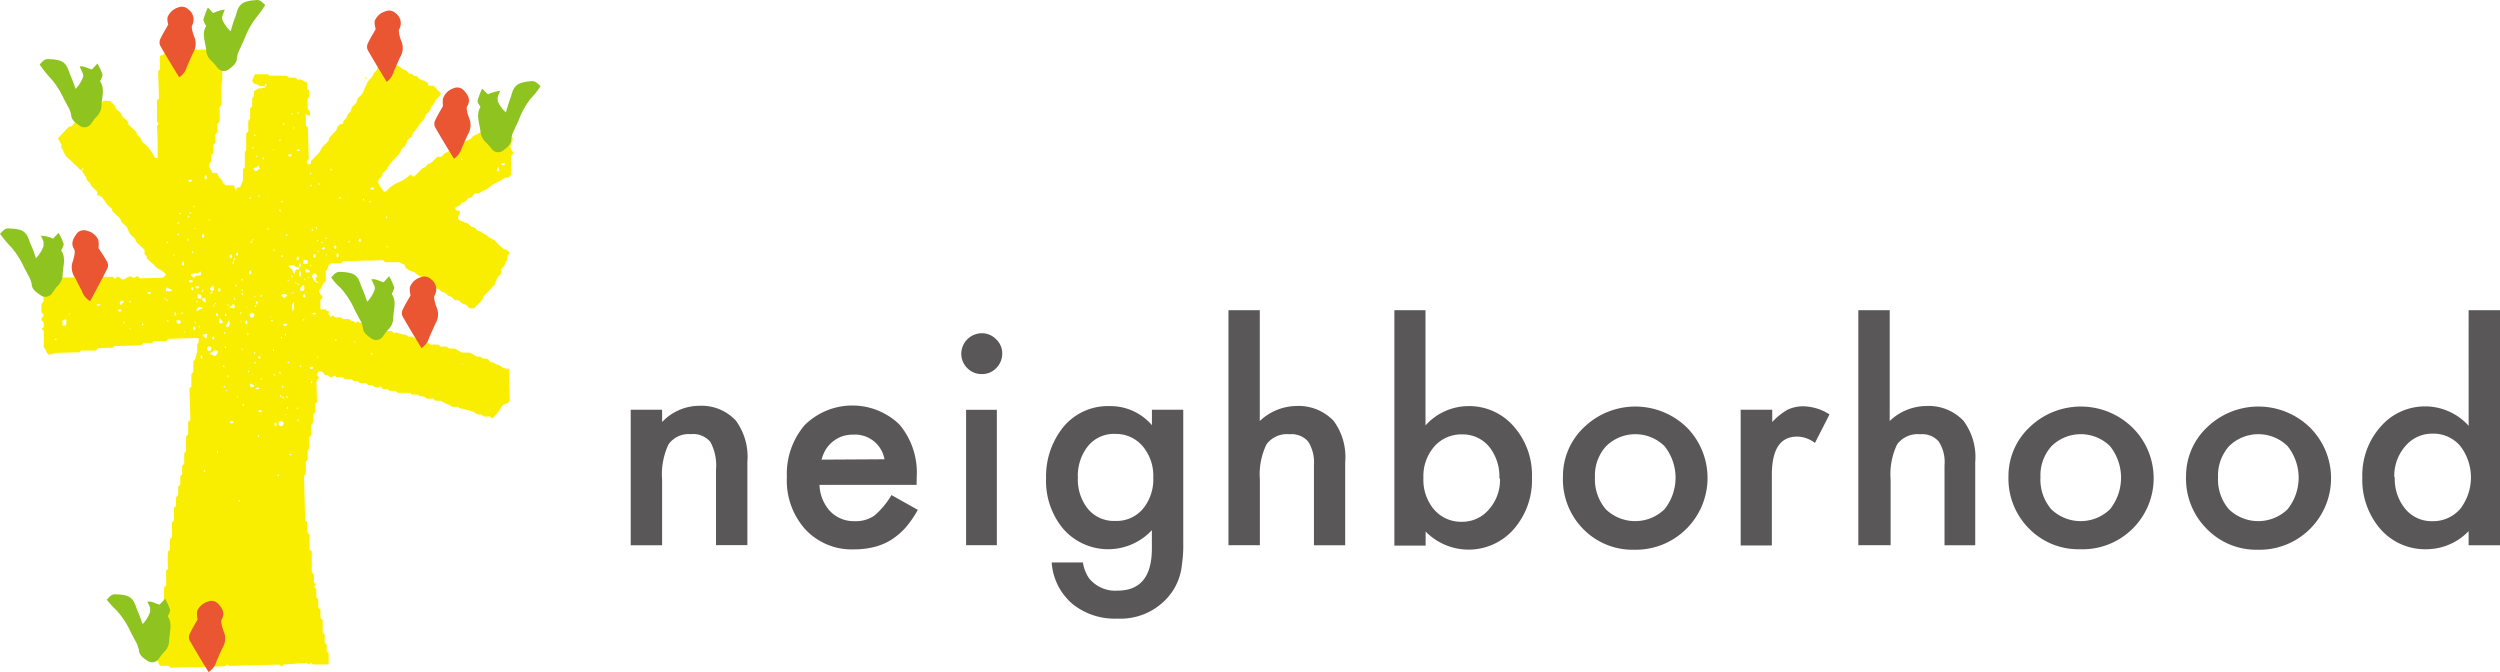 <svg xmlns="http://www.w3.org/2000/svg" width="205.943" height="55.362" viewBox="0 0 205.943 55.362"><g transform="translate(0 -0.002)"><g transform="translate(0 0.002)"><path d="M21.933,6.922c-.152-.112-.142,0-.162.132a3.042,3.042,0,0,0-.426,0,.629.629,0,0,0-.355-.182.4.4,0,0,1-.264-.3l.233-.507h1.064l.152.132a13.066,13.066,0,0,1,1.409,0l.152.142h.547l.213.182c.294-.122.487.162.75.213v.517l.182.172v.517l-.132.122v.852l.172.193c0,.142.071.3-.081.406l-.182-.162s-.061.051-.061.071v.77a.446.446,0,0,0,.051.152l.122.122.071,2.575-.172.2.061.233h.253l.051-.253c.182-.182.345-.4.537-.558s.274-.476.456-.679.487-.335.487-.669c.193-.2.4-.406.578-.629.051-.051.051-.152.091-.213s.162-.294.355-.314.142-.061.132-.081c0-.274.314-.355.335-.558s.314-.335.335-.547.2-.345.345-.466.122-.446.324-.588a1.105,1.105,0,0,0,.375-.537c.071-.223.223-.426.294-.679l.476-.558c0-.294.4-.335.324-.639.2-.162.152-.487.4-.608h.385l.152.142h.335c.172.091.253.294.466.345s.3.274.476.3.3.243.466.345c.233-.1.3.264.537.162.162.112.233.3.466.345a1.551,1.551,0,0,1,.466.233l.081.243h.426a5.982,5.982,0,0,0,.436.466.284.284,0,0,1,.132.294c-.162.182-.406.355-.476.578s-.284.294-.314.466a.73.73,0,0,1-.314.476c-.162.142-.182.345-.284.5s-.345.324-.416.517a1.986,1.986,0,0,1-.416.517c-.142.162-.061.324-.223.436s-.314.233-.335.375a.8.8,0,0,1-.314.476c-.193.142-.182.4-.345.547s-.345.4-.537.558a4.988,4.988,0,0,0-.466.679c-.172.213-.335.253-.355.456s-.345.3-.345.547.243.476.375.71c0,.061.1.1.122.132.193,0,.243-.122.314-.2a2.332,2.332,0,0,1,.73-.517,3.346,3.346,0,0,0,1.105-.689l.3.172.75-.74c.3,0,.324-.406.618-.365l.558-.537h.324c.162-.152.284-.365.537-.385.081-.172.294-.112.416-.243s.142-.264.314-.264.233-.253.436-.193c.213-.264.618-.233.811-.507s.426-.162.537-.375c.2.071.264-.162.436-.2a1.014,1.014,0,0,0,.375-.314,2.383,2.383,0,0,1,.608-.385l.3-.172h.649l.446.416v.679l-.152.182.162.182c.071.375-.345.679-.091,1.014l.162.274-.193.223v1.551l-.223.233a.65.65,0,0,0-.4.081,6.4,6.4,0,0,1-.77.426c-.2.112-.345.264-.527.385s-.436.2-.629.335-.274.051-.416.081-.213.324-.436.355-.243.243-.385.314-.274.061-.345.2-.264.172-.406.253,0,.2.061.294h.172c.3.233-.172.375-.051.639s.406.172.568.365c.3-.051.375.324.639.345s.324.4.629.345c.172.193.436.264.6.426s.456.193.629.4.375.355.558.537.507.1.578.476l-.172.264a.587.587,0,0,1-.162.5c0,.284-.253.355-.335.588v.3a1.693,1.693,0,0,0-.517.9l-.9.943c-.132.456-.547.689-.8,1.014h-.355c-.172-.1-.243-.294-.476-.345s-.314-.213-.436-.314h-.294c-.172-.091-.253-.294-.466-.345s-.253-.213-.406-.284-.274-.051-.355-.182-.314-.132-.416-.233c-.324-.365-.811-.507-1.115-.882a1.206,1.206,0,0,1-.547-.345c-.071-.071-.2-.071-.294-.122s-.537-.162-.558-.517c0,0-.091-.051-.142-.071l-.335-.162H31.686l-.182-.162-3.264.081-.193.182h-.831c-.284.132-.213.466-.426.629v.862c-.284.132-.284.456-.476.659s0,.223,0,.324.253.182.193.365l-.162.182v.7l.061.061h.406v.071l.294.132-.112.112.182.335.182-.152.223.162h.476l.152.142h.507c.142.193.416.142.547.324l.182-.162c.122.284.436.051.6.243s.476-.061.588.233h.517l.193.172h.335l.2.172H32.2l.213.172c.284-.112.527.122.791.112s.324.223.537.182.4.152.588.223a1.338,1.338,0,0,0,.3.1,1.886,1.886,0,0,1,.8.335h.649l.162.162h.5l.223.162h.446l.608.335h.588a1.6,1.6,0,0,1,.476.243c.162.172.406,0,.537.162s.335,0,.527.142.152.253.345.253.253.182.446.193.314.193.487.264a1.724,1.724,0,0,0,.456.081l.071,2.616c-.081.081-.152.233-.233.243a.6.6,0,0,0-.517.4,3.609,3.609,0,0,1-.7.831l-.193-.162h-.507l-.193-.172a.639.639,0,0,1-.476-.1.923.923,0,0,0-.426-.2,2.21,2.21,0,0,1-.537-.162c-.162,0-.345,0-.446-.162h-.507c-.284-.233-.649-.274-.943-.507H35.8L35.65,32.8c-.193-.081-.446.112-.629-.091s-.476,0-.588-.223c-.193-.061-.4,0-.6-.061l-.1-.112H32.72l-.2-.172H32.01c-.122-.274-.436,0-.6-.233s-.193-.071-.3-.081-.284.061-.4-.081-.335,0-.466-.112a.5.5,0,0,1-.132-.122h-.507l-.193-.172H29.08l-.2-.172H28.34c-.182-.284-.476-.081-.71-.172l-.122-.112-.243.142c-.2.061-.253-.264-.466-.152-.162-.1-.233-.335-.466-.335s-.2.182-.3.264l.2.253-.213.314.051,1.683-.162.172v.689l-.172.182v.689l-.152.162V35.8l-.071.091-.091.091v.862l-.122.3v.679l-.152.162v1.014l-.152.162.1,3.65.142.132c.051.3,0,.618.061.9l.152.142v1.2l.061.061.122.122v1.713l.182.193v.659l.162.182-.142.152.172.213v.669l.162.152v.679l.182.193v.669l.182.193v1.014l.162.152V52.9l.172.162V53.6l.162.152v.841l-.061.091H25.735l-.182-.132-.142.152-.193-.152-1.886.142-.172.172-.193-.172-4.116.112-.182-.112-.162.142-4.491.122-.172-.162h-.71l-.406-.781.162-.162v-.689l.142-.152V52.4a.487.487,0,0,1,0-.142l.112-.132V50.941l.172-.213V49.714l.152-.162V48.346l.172-.182V46.957l.152-.152a11.031,11.031,0,0,1,0-1.419l.152-.152v-.852l.172-.193V43l.172-.213V41.776l.162-.162v-.689l.182-.193v-.689l.172-.182v-.689l.152-.152v-.689l.172-.193v-.852l.152-.162V35.916l.172-.182V34.72l.182-.182-.071-2.585.152-.162V30.776l.071-.091.091-.091v-.862l.162-.193a1.89,1.89,0,0,1,.142-.547,1.693,1.693,0,0,0,0-.639.6.6,0,0,0,.122-.558h-.061l-2.393.061-.2.182H12.636l-.152.162h-.669l-.243.2-2.2.061-.142.142a9.448,9.448,0,0,0-1.217.051l-.162.172H6.645l-.152.142-1.876.051-.608.162c-.264-.132-.233-.446-.446-.608V27.228l-.182-.213c.274-.081.152-.284.172-.436s-.243-.182-.182-.365.233-.182.162-.355l-.172-.182V25l.172-.2v-.649c.071-.091.142-.152.152-.233s0-.233,0-.335A3.589,3.589,0,0,1,3.907,23a.679.679,0,0,0,.568-.193H5.986l.142-.152,1.754-.051.152.152H9.25l.162.162c.264-.223.264-.223.537,0s.537-.324.852-.172l.152.112.314-.172.223.193,1.9-.051.233-.274a1.815,1.815,0,0,0-.487-.4c-.264-.091-.4-.3-.588-.466s-.345-.3-.507-.456c.061-.193-.112-.253-.182-.375v-.324l-.629-.6c-.112-.112-.091-.3-.253-.416a1.318,1.318,0,0,1-.345-.365,1.9,1.9,0,0,1-.193-.436,1.074,1.074,0,0,0-.1-.122c-.132-.182-.375-.253-.436-.507s-.3-.314-.446-.5-.294-.193-.264-.406c-.172-.182-.426-.335-.517-.547a2.331,2.331,0,0,0-.456-.537l-.253-.071v-.274l-.537-.537c0-.3-.4-.324-.355-.629A5.343,5.343,0,0,1,6.7,14l.162-.132c-.152-.112-.132,0-.162.132-.2-.061-.3-.253-.446-.375s-.5-.476-.76-.71-.294-.568-.507-.821v-.051l.041-.162-.3-.537.892-.953c.253,0,.355-.182.466-.324s.416-.172.527-.375.345-.152.476-.314S7.365,9.1,7.5,8.96c.284,0,.3-.335.537-.355s.294-.253.446-.355H9l.426.4c0,.385.476.446.537.74s.568.4.558.8l.679.649c0,.3.314.355.385.608s.4.4.558.629a4.055,4.055,0,0,1,.578.882h.223v-.081c0-.862,0-1.723-.071-2.555l.162-.2-.152-.132V8.23l.162-.172-.061-2.24.152-.193a4.188,4.188,0,0,1,0-.507,1.582,1.582,0,0,1,0-.578l.233-.071.3-.324L17.462,4h.061l.122-.122a1.845,1.845,0,0,1,.335,0c.142,0,.284-.061.365,0l.233.223v.73l-.142.142V5.31l-.172.2v1.2l-.061.172V8.595l-.152.162v1.2l-.182.193v.689l-.172.182v.689l-.182.182v.689l-.152.162v.507l-.162.182v.284l.264.476h.345c.142.132.132.365.314.476s.132.436.466.547h.629l.182.476c0-.406.253-.264.355-.365l.213-.527v-.912l.152-.162V12.508l.112-.193V10.947l.172-.193V9.9l.152-.162V8.878l.172-.182V8.007l.152-.162V7.459l.365-.233a1.394,1.394,0,0,0,.5-.061c.162-.061,0-.091.051-.112Zm1.338,25.872c.112-.162,0-.142-.152-.172a.2.2,0,0,0-.061-.142c-.112.162,0,.142.162.172C23.18,32.7,23.271,32.743,23.271,32.794Zm-5.495-7.857c-.152-.112-.132,0-.172.152s-.081,0-.132.061c.152.112.142,0,.172-.162.03.03.081-.01.122-.051Zm-4.055-.152c.112-.152,0-.142-.152-.172s0-.091-.061-.132c-.112.152,0,.132.152.172a.443.443,0,0,0,.091.132Zm10.807-1.328c.112-.152,0-.132-.152-.172s0-.081-.061-.132c-.112.152,0,.142.162.172a.235.235,0,0,0,.081.132Zm-3.66-3.771c-.152-.112-.142,0-.172.152a.173.173,0,0,0-.132.061c.152.112.132,0,.172-.152s.112-.02.162-.061Zm-1.754,2.028c.182-.071.061-.223.091-.335a.406.406,0,0,0,.152-.1c-.152-.112-.132,0-.172.152s-.122.061-.041.284Zm2.028,3.041c-.182.071-.061.223-.091.335a.406.406,0,0,0-.152.1c.152.122.132,0,.172-.152s.172-.03.081-.253Zm-4.258.1v-.324h-.345v-.274l-.3-.081v.355h.345c.02.182.142.264.314.355Zm.649-1.348c-.162,0-.193.142-.294.213.061.081.112.172.172.264s.051,0,.081,0a.385.385,0,0,0-.243.1c.162.112.142,0,.172-.152.233-.061.152-.223.122-.4Zm8.567-.243c.122-.152,0-.132-.152-.172a.3.3,0,0,0,0-.233l.172-.182-.264-.243-.223.223a1.46,1.46,0,0,0,.324.537A.219.219,0,0,1,26.1,23.264Zm-1.764-1.308-.193-.172a.893.893,0,0,0-.436.081,2.656,2.656,0,0,1,.294.284,2.413,2.413,0,0,1,.2.375l.081-.274c0-.172.365,0,.324-.274.172-.112.172-.112.091-.335-.182.071-.061.223-.091.335Zm-6.438,7.1v-.2c-.071,0-.152-.071-.213-.051a3.112,3.112,0,0,0-.466.274l.446.2Zm-1.815-6.407h.345a.2.2,0,0,0,0-.345l-.172.172a1.777,1.777,0,0,0-.568.061c0,.152.162.193.243.3ZM5.154,26.306c-.122.132,0,.284-.071.456h.274c.132-.152,0-.3.091-.507ZM21.243,13.572c-.1.162-.264.182-.406.243,0,.142.162.193.2.243l.314-.213ZM24.69,23.71v.2h.264a.446.446,0,0,0,0-.487c-.172.1-.223.233-.314.314Zm.6-2.028V21.4l-.314-.051-.061.345ZM14.147,23.842,13.8,23.68c-.162-.071-.162-.071-.182.223C13.843,23.933,14,23.994,14.147,23.842Zm9.479.436a.375.375,0,0,0-.527,0l.264.233Zm.568.517c-.213.233-.213.233-.132.811C24.285,25.292,24.112,25.109,24.194,24.8ZM16.7,25.3l-.375-.071a1.481,1.481,0,0,0-.162.193l-.061.112h.152Zm1.825,1.561H18.8a.476.476,0,0,0,0-.517Zm-1.2,1.977.051-.3-.264-.051a.213.213,0,0,0,0,.355Zm3.264,2.7a.182.182,0,0,0,0,.253c.091.091.193.081.345-.061Zm-3.974-4,.335.324.071-.416ZM18,26.519a.213.213,0,0,0,.314,0c0-.152-.182-.172-.253-.426Zm1.217-1.176c.122-.122.112-.223,0-.314s-.172.182-.426.243Zm-9.074-.507c0-.162-.142-.091-.233-.1a.213.213,0,0,0,0,.345ZM24.67,22.757c.112-.142.122-.142,0-.547A.548.548,0,0,0,24.67,22.757Zm.558-.639s-.112,0-.112.051,0,.172.061.213.142,0,.223,0,0,0,.081-.081a2.383,2.383,0,0,0-.253-.182ZM23.271,34.963a.213.213,0,1,0-.172.088A.213.213,0,0,0,23.271,34.963Zm-.608-.243a.2.2,0,0,0,0,.345.213.213,0,0,0-.051-.345Zm-3.447,0a.213.213,0,0,0-.345,0,.2.2,0,0,0,.345,0Zm2.028-.943v.061c.061.081.243.081.274,0s-.081-.081-.122-.112Zm-.253-1.855a.213.213,0,0,0,.345,0,.2.2,0,0,0-.264,0Zm4.461-1.642c.071.081.243.081.284,0a.061.061,0,0,0,0-.061.193.193,0,0,0-.284,0s.071.051.081.061Zm-4.116-.72h0c.091-.061.081-.243,0-.274s-.081.081-.122.112.172.112.2.162Zm-4.8,0a.213.213,0,0,0,0-.345.2.2,0,0,0,.081.324Zm1.014-1.612c.091,0,.081-.213,0-.274h-.061a.811.811,0,0,0-.061.172.766.766,0,0,0,.2.081Zm-1.571-.811a.182.182,0,0,0,0-.284h-.051a.182.182,0,0,0,0,.284Zm7.583-.456c0-.091-.213-.091-.274,0a.061.061,0,0,0,0,.061l.172.061s.193-.112.182-.142Zm-3.315,0a.213.213,0,0,0,0-.345.2.2,0,0,0,.081.355Zm-5.464-.253a.061.061,0,0,0,0-.061.193.193,0,0,0-.284,0v.051a.183.183,0,1,0,.365.02Zm10.858-.669a.2.2,0,0,0,.345,0,.2.2,0,0,0-.264.01Zm-7.857.264h.061a.182.182,0,0,0,0-.274h-.061a.193.193,0,0,0,.081.284Zm.75,0c.091,0,.081-.213,0-.274h0l-.071.172s.122.1.152.091Zm2.119-.284a.192.192,0,1,0,.081-.01ZM14.38,26a.213.213,0,0,0,0-.345.2.2,0,0,0,.081.335Zm-4.714-.446a.193.193,0,0,0,.284,0v-.061a.193.193,0,0,0-.284,0,.132.132,0,0,0,.081.051Zm-1.774-.507a.213.213,0,0,0,.345,0,.213.213,0,0,0-.264-.01Zm17.143-.578c.091,0,.081-.213,0-.274h-.061l-.071.172a.839.839,0,0,0,.213.091Zm-12.916-.426v.061c0,.061.243.071.274,0s-.081-.081-.122-.122ZM18,23.964h.051a.182.182,0,0,0,0-.284h-.061a.193.193,0,0,0,0,.284Zm-2.24-.1h.061c.081-.071.081-.253,0-.274s-.081.081-.112.112Zm.314-.213a.193.193,0,0,0,.284,0,.071.071,0,0,0,0-.061.193.193,0,0,0-.284,0s-.02.051-.01.061Zm-.568-.527a.213.213,0,0,0,.345,0,.2.2,0,0,0-.355,0Zm8.861-10.767h0s.243.081.274,0-.081-.081-.112-.122Zm-3.8,10.2a.213.213,0,0,0,0-.345.2.2,0,0,0,0,.345Zm3.092-9.814a.2.2,0,0,0,.345,0,.213.213,0,0,0-.345,0ZM15.029,21.5a.213.213,0,0,0,0,.345.213.213,0,0,0,0-.345Zm9.449-.436a.213.213,0,0,0,0,.345.2.2,0,0,0,0-.345Zm1.409.1a.182.182,0,0,0,0-.284h-.051a.182.182,0,0,0,0,.284Zm1.865,0a.2.2,0,0,0,0-.345.213.213,0,0,0,0,.335Zm-8.78.071a.2.2,0,0,0,0-.345.213.213,0,0,0,0,.345Zm.537-.223c.091,0,.091-.213,0-.274h-.061a.275.275,0,0,1-.061.162c-.061.071.091.1.122.091Zm7.239-.618c0-.091-.213-.081-.274,0s0,.051,0,.051l.162.071s.122-.112.112-.142Zm.791.061h.051c.091-.071.081-.253,0-.274s-.081.071-.122.112a.8.8,0,0,0,.071.142Zm2.028-.568h.051c.051,0,.081-.243,0-.274s-.081.081-.122.122.061.091.091.132Zm-12.885-.679a.213.213,0,0,0,0,.345.2.2,0,0,0,0-.345ZM41.266,13.5a.193.193,0,0,0,.284,0s0,0,0-.061a.193.193,0,0,0-.284,0S41.256,13.491,41.266,13.5Zm-.284.233a.2.2,0,0,0,0,.345.213.213,0,0,0,0-.345Zm-24.088.649a.213.213,0,0,0,0,.345.2.2,0,0,0,0-.345Zm13.859,1.125a.061.061,0,0,0,0-.061.193.193,0,0,0-.284,0s0,0,0,.061a.193.193,0,0,0,.284,0Zm-14.994-.689c0-.091-.223-.081-.284,0s0,.051,0,.051l.172.071s.122-.091.112-.122Zm10.452.172s-.061.051,0,.061a.375.375,0,0,0,0,.112l.1-.01Zm-.689.193v.122h.061l.061-.112Zm-4.278.923.061.061c.061.061,0-.081,0-.122s0,0-.061-.051A.375.375,0,0,0,21.243,16.107Zm4.309-1.784a.375.375,0,0,0,.051-.112l-.051-.061-.061.122Zm-4.907,1.946s0-.061-.051-.061l-.122.061.071.061Zm7.228,0A.314.314,0,0,0,28,16.32l.051-.051-.112-.1Zm2.028.2s.061,0,.051-.051a.375.375,0,0,0-.051-.112l-.061.061Zm-6.792.1.112.051.061-.051-.112-.061Zm7.4,0a.053.053,0,0,0-.061-.051.608.608,0,0,0-.112.061l.061.061ZM15.921,17v.061a.314.314,0,0,0,.051-.122l-.051-.051a.375.375,0,0,0-.041.051Zm7.1.213s-.061,0-.051.051a.619.619,0,0,0,.051.122l.061-.061Zm-7.309.284a.049.049,0,0,0-.061-.051l-.112.051.061.061Zm-.912.081.051-.061-.112-.051-.061.061Zm12.379-3.64.061.061a.618.618,0,0,0,.051-.122h-.061s-.061-.041-.071,0ZM15.434,17.7v.061a.608.608,0,0,0,.061.112l.061-.061Zm1.764.436.061-.061-.071-.051-.051.061Zm14.6-.365s-.061.051-.061.061a.608.608,0,0,0,.061.112l.061-.061Zm-17.235.558.051.051a.679.679,0,0,0,.122-.061l-.071-.061Zm1.389.476h.172l-.112-.061Zm10.067,0s.061-.051.051-.061a.375.375,0,0,0-.051-.112l-.061.061Zm-3.954.1v-.061A.608.608,0,0,0,22,18.733l-.061.061Zm3.619.081.051-.061a.4.4,0,0,0-.061-.112l-.061.061ZM14.7,19.209h-.122v.061l.112.051Zm8.871.193a.053.053,0,0,0,.051-.061.608.608,0,0,0-.061-.112l-.051.061Zm-8.11.385a.05.05,0,0,0,.051-.051.4.4,0,0,0-.061-.112l-.051.061Zm11.263-.213.122.051.051-.061-.112-.051Zm-13.068.355.112.051.061-.061-.112-.051Zm24.331-6.772a.06.06,0,0,0,.061-.061.608.608,0,0,0-.061-.112l-.061.061ZM26.13,19.848a.618.618,0,0,0,.051-.122l-.061-.051-.051.112Zm2.585.1a.156.156,0,0,1,.051-.112c.051-.041,0,0-.061-.061l-.061.112Zm-2.24.061a.619.619,0,0,0,.051-.122l-.051-.051-.061.112Zm5.434.284-.081-.071-.051.051.112.061Zm-9.378.335a.375.375,0,0,0,.051-.112l-.051-.051-.061.112Zm-6.7.182a1.186,1.186,0,0,0,.051-.112l-.061-.061-.061.122Zm10.32-.1a.619.619,0,0,0,.051-.122H26.15l-.061.112Zm-11.872.314a.223.223,0,0,0,.051-.112h-.051l-.061.112Zm7.36-7.938a.049.049,0,0,0,.051-.061.547.547,0,0,0-.051-.112l-.061.061Zm5.211,7.948a.619.619,0,0,0,.051-.122H26.84v.112Zm-3.609.1v-.122c0-.041,0,0-.061-.051l-.061.112Zm-2.119-8.212v-.061a.608.608,0,0,0-.061-.112l-.051.061Zm19.952-.537v-.061a.548.548,0,0,0,0-.112l-.061.061ZM25.451,21.814l.112.051.061-.051-.112-.061Zm-2.93-9.469a.619.619,0,0,0,0-.122h0l-.061.112Zm1.49,10.28-.061.061a.4.4,0,0,0,.061.112l.061-.061ZM20.8,12.214a.548.548,0,0,0,.051-.112l-.051-.061-.061.071ZM25.39,22.767h-.051a.618.618,0,0,0,.051.122l.061-.071Zm-5.5.142s-.061.051-.051.061a.375.375,0,0,0,.051.112l.061-.061Zm5.16,0h-.051a.68.68,0,0,0,.061.122l.061-.071Zm-1.338.172.051-.051c.051-.051-.071,0-.112,0h-.061Zm-4.329.324a.05.05,0,0,0-.051.051.679.679,0,0,0,.061.122l.061-.071Zm.618.406h-.061a.608.608,0,0,0-.112.061l.061.061Zm-3.356.182a.618.618,0,0,0,.051-.122l-.051-.051-.061.112Zm7.431.112.061-.061h-.122l-.051.061Zm-4.157.142a.06.06,0,0,0,.061-.061.608.608,0,0,0-.061-.112l-.061.061Zm3.1-12.652a.375.375,0,0,0,.051-.112l-.051-.061-.061.112Zm-1.46,12.733a.053.053,0,0,0-.061-.051.608.608,0,0,0-.112.061l.061.061Zm-.6.1h.051a.679.679,0,0,0-.061-.122l-.061.071Zm-1.744.162.051.061a.314.314,0,0,0,.051-.122l-.051-.051a.547.547,0,0,0-.051.112Zm-8.546.294a.049.049,0,0,0,.051-.061.547.547,0,0,0-.051-.112l-.061.061Zm5.515,0a.053.053,0,0,0,.051-.061.609.609,0,0,0-.061-.112l-.061.061Zm2.535.223.051.051a.547.547,0,0,0,0-.112v-.061a.314.314,0,0,0-.081.142Zm1.511.182v.051a.436.436,0,0,0,.051-.122H20.23a.314.314,0,0,0,0,.071Zm-14.568.446s-.061,0,0,.061a.548.548,0,0,0,0,.112l.061-.061Zm9.378,0-.051-.051-.122.061.071.061Zm5.9-14.558a.049.049,0,0,0,.051-.061.547.547,0,0,0-.051-.112l-.061.061Zm-1.146,14.66a.156.156,0,0,1,.051-.112c.051-.041,0,0-.061-.061l-.061.112Zm2.413.284A.619.619,0,0,0,22.257,26v-.051l-.061.112Zm-8.425.182s-.061.051-.051.061a.375.375,0,0,0,.051.112l.061-.061Zm-3.528.182h-.061a.608.608,0,0,0-.112.061l.061.061Zm14.629-.182.112.051.061-.051-.112-.061Zm-2.626.071.122.051.051-.051-.071-.071ZM24.1,10.521l.051.051a.548.548,0,0,0,.051-.112l-.051-.061a.618.618,0,0,0-.01.122ZM19.8,26.356s-.061.051,0,.061a.547.547,0,0,0,0,.112l.061-.061Zm-3.781.1s-.061.051,0,.061a.375.375,0,0,0,0,.112l.061-.061Zm-4.3.122a.06.06,0,0,0-.061.061c0,.061,0,.071.061.112l.061-.061Zm4.653.385a.548.548,0,0,0,.051-.112l-.051-.061-.061.112Zm7.036-16.8s-.051-.061-.061-.051l-.112.051.061.061Zm-12.764,16.9v.051a.375.375,0,0,0,.051-.112l-.051-.061a.314.314,0,0,0,0,.122Zm4.511.253v.051a.375.375,0,0,0,.051-.112l-.051-.061A.314.314,0,0,0,15.161,27.319Zm3.275.081.051.061a.618.618,0,0,0,.02-.142h-.051a.05.05,0,0,0-.051.051Zm1.946,0a.223.223,0,0,0-.051.112l.051.061.061-.112Zm-15.917.517.061.051a.4.4,0,0,0,.112-.061l-.061-.061ZM23.433,27.6h.051a.547.547,0,0,0,.051-.112l-.051-.061a.314.314,0,0,0-.081.152Zm-.294.233a.06.06,0,0,0,.061-.061.608.608,0,0,0-.061-.112l-.061.061Zm4.491.223a.156.156,0,0,1,.051-.112c.051-.041,0,0-.061-.061L27.559,28Zm1.551.132a.189.189,0,0,1,.051-.122h-.061l-.051.112Zm-10.665.284s-.061.051-.051.061a.375.375,0,0,0,.051.112l.061-.061Zm1.379.314a.314.314,0,0,0,.051-.122H19.9l-.061.112Zm2.585-.071a.049.049,0,0,0-.051.061.548.548,0,0,0,.051.112l.061-.061Zm-1.541.213a.049.049,0,0,0-.051.061.548.548,0,0,0,.051.112L21,29.043Zm-4.816.132a.06.06,0,0,0-.061.061.608.608,0,0,0,.061.112l.061-.061Zm14.457-.051s-.061.051-.051.061a.548.548,0,0,0,.051.112l.061-.061Zm-4.471.294a.053.053,0,0,0-.051.061.608.608,0,0,0,.061.112v-.061Zm-2.311.5a.286.286,0,0,0-.112-.051c-.041,0,0,0-.061.051l.112.061Zm-2.92.081h.112l.061-.061-.112-.061Zm-2.494.324a.06.06,0,0,0,.061-.061.4.4,0,0,0-.061-.112l-.061.061Zm6.377,0v-.061a.4.4,0,0,0-.061-.112l-.061.061Zm13.271-.223.061-.061a.568.568,0,0,0-.122,0h0ZM23.991,9.375a.618.618,0,0,0,.051-.122h-.051l-.061.112ZM20.382,30.594l.051.051a.314.314,0,0,0,.051-.122l-.051-.051A.618.618,0,0,0,20.382,30.594Zm2.636.152a.049.049,0,0,0,.051-.061.547.547,0,0,0-.051-.112l-.061.061Zm-.517,0v.061a.4.4,0,0,0,.061.112l.061-.061Zm-3.781.112a.05.05,0,0,0-.051.051.679.679,0,0,0,.061.122l.051-.071Zm2.676.355h.061a.4.4,0,0,0,.112-.061l-.061-.051Zm4.228.142a.049.049,0,0,0-.051.061.548.548,0,0,0,.051.112l.061-.061Zm-1.115-22a.619.619,0,0,0,.051-.122l-.051-.051-.061.112ZM18.425,31.719a.314.314,0,0,0-.051.122l.051.051.061-.112Zm4.765.162h.061a1.188,1.188,0,0,0,.051-.112l-.061-.061a.619.619,0,0,0-.071.182Zm-4.5.264a.053.053,0,0,0-.061-.051.608.608,0,0,0-.112.061h.061Zm.791.406a.314.314,0,0,0,0,.122v.051l.061-.112Zm4.055.182H23.6a.375.375,0,0,0,.051-.112l-.061-.061a.618.618,0,0,0-.051.182ZM20,33.4a.053.053,0,0,0,.051-.061.608.608,0,0,0-.061-.112l-.061.061Zm4.562.132H24.5a.608.608,0,0,0-.112.061l.061.051Zm-.943.112a.548.548,0,0,0,.051-.112l-.051-.061-.061.112Zm-.071.436h-.122l.112.061Zm.963.578a.053.053,0,0,0,.051-.061.4.4,0,0,0-.061-.112l-.061.061Zm-3.264,1.3A.06.06,0,0,0,21.3,35.9a.608.608,0,0,0-.061-.112l-.061.061Zm-3.386,1.3a.049.049,0,0,0,.051-.061.547.547,0,0,0-.051-.112l-.061.061Zm6.083.091h-.112l-.061.061.112.051Zm-7.1,1.49v-.122c0-.041,0,0-.061-.051l-.061.112Zm6.032.345.051-.051a.68.68,0,0,0-.061-.122l-.051.071Zm-3.133,2.028a.05.05,0,0,0-.051-.051l-.122.051.071.061Z" transform="translate(0.046 0.051)" fill="#faee00"/><path d="M29.68,6.311l.071.112a.053.053,0,0,0,.051-.061.608.608,0,0,0-.061-.112Z" transform="translate(0.41 0.085)" fill="#faee00"/><path d="M21.619.416C21.366.193,21.2-.071,20.8.02a3.041,3.041,0,0,0-.882.162c-.608.294-.608.831-.791,1.288s-.223.7-.355,1.105a2.95,2.95,0,0,1-.679-.933.568.568,0,0,1,0-.335c.051-.162.132-.324.2-.517a3.063,3.063,0,0,0-.963.294L16.9.618a5.991,5.991,0,0,0-.375,1.014,1.542,1.542,0,0,0,.233.507c-.4.649-.051,1.338,0,2.028a1.277,1.277,0,0,0,.487.9,5.445,5.445,0,0,1,.446.517.649.649,0,0,0,.963.1c.314-.243.639-.476.639-.933a2.139,2.139,0,0,1,.253-.74c.112-.274.253-.537.365-.811A6.63,6.63,0,0,1,20.92,1.4a9.975,9.975,0,0,0,.7-.983Z" transform="translate(0.228 -0.002)" fill="#8fc31f"/><path d="M26.91,22.546c.243-.233.4-.507.811-.446a3.416,3.416,0,0,1,.882.122c.629.253.659.791.862,1.247s.264.679.416,1.085A2.8,2.8,0,0,0,30.5,23.54a.507.507,0,0,0-.051-.335,5.3,5.3,0,0,0-.233-.5c.385-.061.659.162,1.014.243l.456-.5a6.083,6.083,0,0,1,.426.943,1.917,1.917,0,0,1-.213.517c.436.618.132,1.338.122,2.028a1.308,1.308,0,0,1-.436.933,5.544,5.544,0,0,0-.416.547.669.669,0,0,1-.963.152c-.324-.233-.659-.446-.689-.9a2.028,2.028,0,0,0-.294-.73c-.122-.264-.284-.517-.406-.781a6.539,6.539,0,0,0-1.146-1.754A4.414,4.414,0,0,1,26.91,22.546Z" transform="translate(0.371 0.303)" fill="#8fc31f"/><path d="M3.22,5.246c.243-.223.385-.5.8-.436a3.356,3.356,0,0,1,.882.122c.639.253.659.791.872,1.247A11.382,11.382,0,0,1,6.18,7.264,2.839,2.839,0,0,0,6.809,6.25a.693.693,0,0,0-.061-.335c-.061-.112-.142-.314-.233-.507.4-.051.659.172,1.014.243l.456-.487a5.718,5.718,0,0,1,.426.943,1.917,1.917,0,0,1-.213.517c.426.618.132,1.338.122,2.028a1.358,1.358,0,0,1-.446.933c-.162.162-.274.365-.416.537a.659.659,0,0,1-.953.162c-.324-.233-.669-.446-.689-.9a2.21,2.21,0,0,0-.294-.73c-.132-.264-.284-.517-.406-.791A6.772,6.772,0,0,0,3.93,6.169a10.6,10.6,0,0,1-.71-.923Z" transform="translate(0.044 0.065)" fill="#8fc31f"/><path d="M8.67,48.736c.243-.233.385-.5.8-.436a2.981,2.981,0,0,1,.882.122c.629.253.659.791.862,1.237s.264.689.416,1.085a2.707,2.707,0,0,0,.618-1.014c0-.081,0-.223,0-.324a5.414,5.414,0,0,0-.233-.507c.4-.061.659.162,1.014.243l.456-.487a5.921,5.921,0,0,1,.416.933,1.722,1.722,0,0,1-.2.517c.426.629.122,1.338.112,2.028a1.328,1.328,0,0,1-.436.933,5.413,5.413,0,0,0-.416.537.659.659,0,0,1-.953.152c-.335-.223-.669-.446-.689-.892a2.4,2.4,0,0,0-.294-.74c-.132-.264-.284-.517-.406-.781A6.772,6.772,0,0,0,9.461,49.6a10.593,10.593,0,0,1-.791-.862Z" transform="translate(0.12 0.665)" fill="#8fc31f"/><path d="M13.68,2.02c-.233.416-.476.8-.659,1.2a.659.659,0,0,0,0,.537c.5.872,1.014,1.723,1.561,2.605a1.5,1.5,0,0,0,.629-.852c.162-.385.335-.76.507-1.146a1.45,1.45,0,0,0,.112-1.328,2.94,2.94,0,0,1-.213-.791.426.426,0,0,1,.061-.223A1.034,1.034,0,0,0,15.332.763a.76.76,0,0,0-.841-.152,1.369,1.369,0,0,0-.872.811A1.6,1.6,0,0,0,13.68,2.02Z" transform="translate(0.179 0.006)" fill="#ea5532"/><path d="M33.37,24.021c-.233.416-.476.8-.659,1.206a.639.639,0,0,0,0,.527c.5.872,1.014,1.723,1.561,2.616a1.561,1.561,0,0,0,.629-.862l.507-1.146a1.45,1.45,0,0,0,.122-1.318,2.94,2.94,0,0,1-.213-.791.4.4,0,0,1,.061-.274,1.014,1.014,0,0,0-.345-1.3.76.76,0,0,0-.841-.142,1.348,1.348,0,0,0-.872.8A1.8,1.8,0,0,0,33.37,24.021Z" transform="translate(0.451 0.308)" fill="#ea5532"/><path d="M43.991,7.006c-.264-.213-.416-.476-.831-.4a3.325,3.325,0,0,0-.872.172c-.618.284-.618.821-.8,1.288a11.158,11.158,0,0,0-.345,1.105,2.666,2.666,0,0,1-.679-.933c0-.091,0-.233,0-.335a5.068,5.068,0,0,1,.213-.517,3.529,3.529,0,0,0-1.014.294l-.487-.466A6.641,6.641,0,0,0,38.8,8.232c0,.132.142.3.243.5-.4.649-.061,1.348,0,2.028a1.389,1.389,0,0,0,.487.912,5.444,5.444,0,0,1,.446.517.659.659,0,0,0,.963.1c.314-.243.639-.476.639-.933a2.119,2.119,0,0,1,.253-.75c.112-.274.253-.527.365-.8A6.478,6.478,0,0,1,43.21,8,5.726,5.726,0,0,0,43.991,7.006Z" transform="translate(0.535 0.089)" fill="#8fc31f"/><path d="M36.01,8.631c-.233.416-.466.8-.659,1.206a.659.659,0,0,0,0,.537c.5.872,1.014,1.723,1.561,2.605a1.5,1.5,0,0,0,.629-.852c.172-.385.335-.77.517-1.146a1.5,1.5,0,0,0,.112-1.328,2.97,2.97,0,0,1-.213-.781.466.466,0,0,1,.081-.284c.264-.507,0-.9-.345-1.267a.75.75,0,0,0-.831-.142,1.369,1.369,0,0,0-.852.831A2.028,2.028,0,0,0,36.01,8.631Z" transform="translate(0.487 0.096)" fill="#ea5532"/><path d="M0,19.006c.243-.223.385-.5.8-.436a3.5,3.5,0,0,1,.892.122c.629.253.649.791.862,1.237a8.657,8.657,0,0,1,.406,1.095,2.839,2.839,0,0,0,.629-1.014c0-.091,0-.223,0-.335a2.561,2.561,0,0,0-.233-.507,2.342,2.342,0,0,1,1.014.243l.456-.487a6.083,6.083,0,0,1,.426.933,1.689,1.689,0,0,1-.213.517c.436.629.132,1.338.122,2.028a1.358,1.358,0,0,1-.446.933c-.152.162-.274.365-.406.537a.659.659,0,0,1-1.014.152c-.324-.223-.669-.436-.689-.892a2.129,2.129,0,0,0-.294-.73c-.122-.264-.284-.517-.406-.791a6.529,6.529,0,0,0-1.2-1.734A10.594,10.594,0,0,1,0,19.006Z" transform="translate(0 0.254)" fill="#8fc31f"/><path d="M8.03,20.17c.253.4.517.77.73,1.166a.639.639,0,0,1,0,.527c-.446.892-.933,1.784-1.409,2.687a1.49,1.49,0,0,1-.679-.811L6.1,22.613a1.44,1.44,0,0,1-.193-1.308,3.558,3.558,0,0,0,.172-.791A.487.487,0,0,0,6,20.231c-.284-.5,0-.9.274-1.288a.76.76,0,0,1,.831-.182,1.328,1.328,0,0,1,.912.75A1.815,1.815,0,0,1,8.03,20.17Z" transform="translate(0.08 0.256)" fill="#ea5532"/><path d="M16.07,50.351c-.233.406-.466.791-.659,1.2a.659.659,0,0,0,0,.537c.5.872,1.014,1.723,1.561,2.605a1.571,1.571,0,0,0,.639-.852c.162-.385.324-.77.507-1.146a1.48,1.48,0,0,0,.112-1.318,3.507,3.507,0,0,1-.213-.791.487.487,0,0,1,.061-.284c.264-.507,0-.9-.345-1.267a.75.75,0,0,0-.831-.142,1.369,1.369,0,0,0-.882.8A2.129,2.129,0,0,0,16.07,50.351Z" transform="translate(0.212 0.672)" fill="#ea5532"/><path d="M30.54,2.381c-.233.416-.476.8-.659,1.206a.639.639,0,0,0,0,.527c.5.872,1.014,1.723,1.561,2.616a1.541,1.541,0,0,0,.588-.852c.162-.385.335-.77.507-1.156A1.45,1.45,0,0,0,32.659,3.4a2.97,2.97,0,0,1-.213-.781.406.406,0,0,1,.061-.284,1.014,1.014,0,0,0-.345-1.267A.76.76,0,0,0,31.32.931a1.348,1.348,0,0,0-.872.8,1.8,1.8,0,0,0,.091.649Z" transform="translate(0.412 0.01)" fill="#ea5532"/><path d="M51.25,33.3h2.585v1.014a4.228,4.228,0,0,1,3.041-1.338,3.852,3.852,0,0,1,3.041,1.227,5.069,5.069,0,0,1,.943,3.406v6.843H58.276V38.232a4.055,4.055,0,0,0-.466-2.281,1.845,1.845,0,0,0-1.622-.639,2.028,2.028,0,0,0-1.825.841,5.809,5.809,0,0,0-.527,2.93v5.383H51.25Z" transform="translate(0.707 0.453)" fill="#595757"/><path d="M74.626,39.489h-8a3.376,3.376,0,0,0,.892,2.19,2.717,2.717,0,0,0,2.028.8,2.676,2.676,0,0,0,1.6-.456,6.681,6.681,0,0,0,1.409-1.693l2.17,1.217a8.587,8.587,0,0,1-1.014,1.47,5.779,5.779,0,0,1-1.2,1.014,4.917,4.917,0,0,1-1.389.578,6.772,6.772,0,0,1-1.622.193,5.221,5.221,0,0,1-4.055-1.663A5.992,5.992,0,0,1,63.94,38.85a6.174,6.174,0,0,1,1.46-4.278,5.586,5.586,0,0,1,7.816-.051,6.164,6.164,0,0,1,1.419,4.319ZM71.98,37.38a2.464,2.464,0,0,0-2.6-2.028,2.616,2.616,0,0,0-.892.142,2.484,2.484,0,0,0-.75.416,2.687,2.687,0,0,0-.578.639,3.3,3.3,0,0,0-.365.862Z" transform="translate(0.882 0.453)" fill="#595757"/><path d="M78.11,28.743a1.7,1.7,0,0,1,1.673-1.663,1.612,1.612,0,0,1,1.2.5,1.582,1.582,0,0,1,.5,1.176,1.663,1.663,0,0,1-.5,1.2,1.592,1.592,0,0,1-1.176.487,1.632,1.632,0,0,1-1.2-.487A1.673,1.673,0,0,1,78.11,28.743Zm2.93,4.643V44.538H78.505V33.386Z" transform="translate(1.078 0.372)" fill="#595757"/><path d="M96.3,44.2a11.389,11.389,0,0,1-.051,1.389c-.051.375-.081.76-.142,1.014a4.745,4.745,0,0,1-1.085,2.159,5.191,5.191,0,0,1-4.157,1.744,5.556,5.556,0,0,1-3.68-1.2,4.927,4.927,0,0,1-1.723-3.427h2.575a3.042,3.042,0,0,0,.507,1.308,2.768,2.768,0,0,0,2.342,1.014q2.829,0,2.829-3.477V43.219a4.917,4.917,0,0,1-7.279-.081A6.144,6.144,0,0,1,85,38.951,6.478,6.478,0,0,1,86.359,34.8,4.755,4.755,0,0,1,90.211,33a4.5,4.5,0,0,1,3.508,1.571V33.3H96.3ZM93.83,38.91a3.782,3.782,0,0,0-.872-2.605A2.879,2.879,0,0,0,90.7,35.291a2.737,2.737,0,0,0-2.311,1.085,3.923,3.923,0,0,0-.771,2.524,3.873,3.873,0,0,0,.771,2.494A2.778,2.778,0,0,0,90.7,42.459a2.839,2.839,0,0,0,2.342-1.075,3.832,3.832,0,0,0,.791-2.474Z" transform="translate(1.173 0.454)" fill="#595757"/><path d="M99.82,25.21H102.4v9.124a4.481,4.481,0,0,1,3.041-1.237,3.974,3.974,0,0,1,3.041,1.227,5.008,5.008,0,0,1,.953,3.406v6.843h-2.575v-6.6a3.173,3.173,0,0,0-.476-1.946,1.8,1.8,0,0,0-1.531-.6,2.088,2.088,0,0,0-1.9.831,5.677,5.677,0,0,0-.547,2.91v5.4H99.82Z" transform="translate(1.378 0.346)" fill="#595757"/><path d="M115.865,25.21V34.7a4.775,4.775,0,0,1,3.508-1.592,4.846,4.846,0,0,1,3.761,1.673,6.022,6.022,0,0,1,1.5,4.177,6.144,6.144,0,0,1-1.5,4.288,4.947,4.947,0,0,1-7.259.193V44.6H113.3V25.21Zm6.083,13.859a3.9,3.9,0,0,0-.841-2.616,2.808,2.808,0,0,0-2.21-1.014,2.96,2.96,0,0,0-2.322,1.014,3.7,3.7,0,0,0-.882,2.565,3.782,3.782,0,0,0,.872,2.605,2.93,2.93,0,0,0,2.291,1.014,2.859,2.859,0,0,0,2.23-1.014A3.639,3.639,0,0,0,122,39.069Z" transform="translate(1.564 0.346)" fill="#595757"/><path d="M127,38.8a5.515,5.515,0,0,1,1.734-4.055,6.083,6.083,0,0,1,8.455,0,5.917,5.917,0,0,1-4.329,10.087,5.687,5.687,0,0,1-4.207-1.723A5.819,5.819,0,0,1,127,38.8Zm2.636.051a3.8,3.8,0,0,0,.892,2.646,3.477,3.477,0,0,0,4.836,0,4.167,4.167,0,0,0,0-5.2,3.427,3.427,0,0,0-4.805,0A3.558,3.558,0,0,0,129.636,38.849Z" transform="translate(1.753 0.454)" fill="#595757"/><path d="M141.44,33.3h2.6v1.014A5.07,5.07,0,0,1,145.3,33.3a2.95,2.95,0,0,1,1.328-.284,4.136,4.136,0,0,1,2.129.669l-1.2,2.352a2.473,2.473,0,0,0-1.44-.527c-1.409,0-2.109,1.014-2.109,3.183v5.789H141.44Z" transform="translate(1.952 0.454)" fill="#595757"/><path d="M151,25.21h2.585v9.124a4.44,4.44,0,0,1,3.041-1.237,3.954,3.954,0,0,1,3.041,1.227,5.008,5.008,0,0,1,.963,3.406v6.843H158.1v-6.6a3.1,3.1,0,0,0-.476-1.946,1.8,1.8,0,0,0-1.521-.6,2.109,2.109,0,0,0-1.906.831,5.7,5.7,0,0,0-.537,2.91v5.4H151Z" transform="translate(2.084 0.346)" fill="#595757"/><path d="M163.2,38.8a5.515,5.515,0,0,1,1.734-4.055,6.083,6.083,0,0,1,8.455,0A5.854,5.854,0,0,1,169.08,44.79a5.687,5.687,0,0,1-4.207-1.723A5.819,5.819,0,0,1,163.2,38.8Zm2.636.051a3.751,3.751,0,0,0,.892,2.646,3.477,3.477,0,0,0,4.836,0,4.167,4.167,0,0,0,0-5.2,3.437,3.437,0,0,0-4.816,0A3.589,3.589,0,0,0,165.836,38.849Z" transform="translate(2.252 0.454)" fill="#595757"/><path d="M177.63,38.8a5.515,5.515,0,0,1,1.734-4.055,6.083,6.083,0,0,1,8.455,0,5.892,5.892,0,0,1-4.278,10.087,5.687,5.687,0,0,1-4.207-1.723A5.819,5.819,0,0,1,177.63,38.8Zm2.636.051a3.751,3.751,0,0,0,.892,2.646,3.477,3.477,0,0,0,4.836,0,4.167,4.167,0,0,0,0-5.2,3.437,3.437,0,0,0-4.816,0,3.589,3.589,0,0,0-.912,2.555Z" transform="translate(2.451 0.454)" fill="#595757"/><path d="M200.709,25.21h2.585V44.574h-2.585V43.408a4.836,4.836,0,0,1-3.457,1.49,4.887,4.887,0,0,1-3.8-1.652,6.194,6.194,0,0,1-1.5-4.258,6.022,6.022,0,0,1,1.5-4.177,4.836,4.836,0,0,1,7.259-.081Zm-6.083,13.747a3.893,3.893,0,0,0,.862,2.616,2.808,2.808,0,0,0,2.22,1.014,2.95,2.95,0,0,0,2.311-1.014,4.248,4.248,0,0,0,0-5.181,2.889,2.889,0,0,0-2.291-1.014,2.859,2.859,0,0,0-2.22,1.014,3.721,3.721,0,0,0-.923,2.565Z" transform="translate(2.649 0.346)" fill="#595757"/></g></g></svg>
